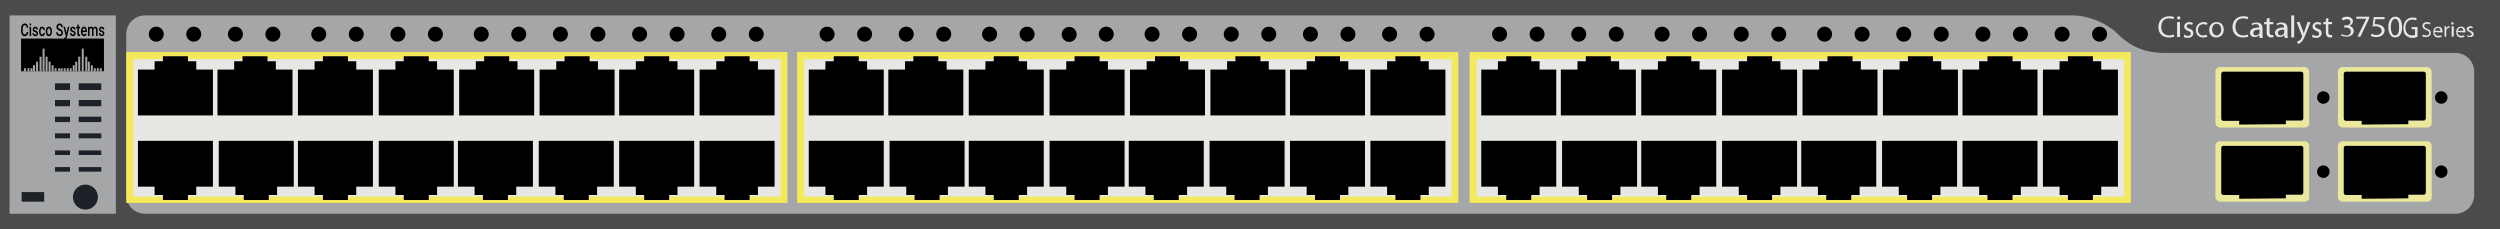 <?xml version="1.0" encoding="utf-8"?>
<!-- Copyright 2022 Virtual Console LLC. All rights reserved. Generator: Adobe Illustrator 23.1.0, SVG Export Plug-In . SVG Version: 6.00 Build 0)  -->
<svg version="1.1" id="Cisco_Catalyst_3750G-48PS" xmlns="http://www.w3.org/2000/svg" xmlns:xlink="http://www.w3.org/1999/xlink"
	 x="0px" y="0px" viewBox="0 0 600 55" style="enable-background:new 0 0 600 55;" xml:space="preserve">
<style type="text/css">
	.st0{fill:#4B4B4C;}
	.st1{fill:#A4A6A8;}
	.st2{fill:#EBE89B;}
	.st3{fill:#E7E7E3;}
	.st4{fill:#1F2129;}
	.st5{fill:#F4E95B;}
</style>
<rect y="0" class="st0" width="600" height="55"/>
<rect x="2.3" y="3.7" class="st1" width="25.5" height="47.6"/>
<path class="st1" d="M508.3,8.2c-3-3.1-8-4.5-10.5-4.5h-463c-2.5,0-4.5,2-4.5,4.5v38.6
	c0,2.5,2,4.5,4.5,4.5H514.5h2.7h72.1c2.5,0,4.5-2,4.5-4.5V17.2c0-2.5-2-4.5-4.5-4.5h-69.6
	C517.4,12.7,512.7,12.6,508.3,8.2z"/>
<g>
	<path class="st2" d="M553.1,48.4h-20.3c-0.6,0-1.1-0.5-1.1-1.1V35
		c0-0.6,0.5-1.1,1.1-1.1h20.3c0.6,0,1.1,0.5,1.1,1.1v12.5
		C554.2,48,553.7,48.4,553.1,48.4z M533.4,46.8H552.5V35.6h-19.1V46.8
		z"/>
</g>
<g>
	<path class="st2" d="M582.5,48.4h-20.3c-0.6,0-1.1-0.5-1.1-1.1V35
		c0-0.6,0.5-1.1,1.1-1.1H582.5c0.6,0,1.1,0.5,1.1,1.1v12.5
		C583.6,48,583.1,48.4,582.5,48.4z M562.9,46.8H582V35.6h-19.1V46.8z"/>
</g>
<g>
	<path d="M566.8,47.7v-0.9H563c-0.2,0-0.5-0.2-0.5-0.5V35.5c0-0.2,0.2-0.5,0.5-0.5
		h18.7c0.2,0,0.5,0.2,0.5,0.5v10.7c0,0.2-0.2,0.5-0.5,0.5H578v0.9
		L566.8,47.7L566.8,47.7z"/>
</g>
<g>
	<path d="M537.4,47.7v-0.9h-3.8c-0.2,0-0.5-0.2-0.5-0.5V35.5
		c0-0.2,0.2-0.5,0.5-0.5h18.7c0.2,0,0.5,0.2,0.5,0.5v10.7c0,0.2-0.2,0.5-0.5,0.5
		h-3.7v0.9L537.4,47.7L537.4,47.7z"/>
</g>
<g>
	<path class="st3" d="M521.8,8.8C521.6,8.9,521.1,9,520.5,9
		c-1.4,0-2.5-0.9-2.5-2.5s1.1-2.6,2.6-2.6c0.6,0,1,0.1,1.2,0.2
		l-0.2,0.5c-0.2-0.1-0.6-0.2-1-0.2c-1.2,0-1.9,0.7-1.9,2.1
		c0,1.2,0.7,2,1.9,2c0.4,0,0.8-0.1,1.1-0.2L521.8,8.8z"/>
	<path class="st3" d="M523.3,4.3c0,0.2-0.2,0.4-0.4,0.4
		s-0.4-0.2-0.4-0.4c0-0.2,0.2-0.4,0.4-0.4
		S523.3,4.1,523.3,4.3z M522.5,8.9V5.3h0.7v3.6H522.5z"/>
	<path class="st3" d="M524.2,8.3c0.2,0.1,0.5,0.3,0.9,0.3
		c0.5,0,0.7-0.2,0.7-0.5s-0.2-0.5-0.7-0.7
		c-0.6-0.2-0.9-0.6-0.9-1c0-0.6,0.5-1.1,1.2-1.1
		c0.4,0,0.7,0.1,0.9,0.2l-0.2,0.5
		C526,5.9,525.7,5.8,525.4,5.8c-0.4,0-0.6,0.2-0.6,0.5
		S525,6.7,525.5,6.9c0.6,0.2,0.9,0.5,0.9,1.1s-0.5,1.1-1.3,1.1
		c-0.4,0-0.8-0.1-1-0.2L524.2,8.3z"/>
	<path class="st3" d="M529.8,8.8c-0.2,0.1-0.5,0.2-1,0.2
		C527.7,9,527,8.3,527,7.2s0.8-1.9,1.9-1.9
		c0.4,0,0.7,0.1,0.9,0.2l-0.2,0.5
		c-0.2-0.1-0.4-0.2-0.8-0.2C528,5.8,527.5,6.4,527.5,7.2
		s0.5,1.3,1.2,1.3c0.4,0,0.6-0.1,0.8-0.2L529.8,8.8z"/>
	<path class="st3" d="M533.7,7.1c0,1.3-0.9,1.9-1.8,1.9
		c-1,0-1.7-0.7-1.7-1.8C530.2,6,531,5.3,532,5.3
		C533,5.3,533.7,6,533.7,7.1z M530.9,7.1
		c0,0.8,0.5,1.4,1.1,1.4s1.1-0.6,1.1-1.4
		c0-0.6-0.3-1.4-1.1-1.4S530.9,6.5,530.9,7.1z"/>
	<path class="st3" d="M539.6,8.8c-0.2,0.1-0.7,0.2-1.3,0.2
		c-1.4,0-2.5-0.9-2.5-2.5s1.1-2.6,2.6-2.6c0.6,0,1,0.1,1.2,0.2
		l-0.2,0.5c-0.2-0.1-0.6-0.2-1-0.2c-1.2,0-1.9,0.7-1.9,2.1
		c0,1.2,0.7,2,1.9,2c0.4,0,0.8-0.1,1.1-0.2L539.6,8.8z"/>
	<path class="st3" d="M542.3,8.9l-0.1-0.5l0,0c-0.2,0.3-0.6,0.5-1.1,0.5
		c-0.7,0-1.1-0.5-1.1-1c0-0.9,0.8-1.3,2.2-1.3l0,0
		c0-0.3-0.1-0.8-0.8-0.8c-0.3,0-0.7,0.1-0.9,0.3l-0.1-0.4
		c0.3-0.2,0.7-0.3,1.2-0.3c1.1,0,1.4,0.7,1.4,1.5v1.3
		c0,0.3,0,0.6,0.1,0.9h-0.8L542.3,8.9L542.3,8.9z M542.3,7.1
		c-0.7,0-1.5,0.1-1.5,0.8c0,0.4,0.3,0.6,0.6,0.6
		c0.5,0,0.8-0.3,0.9-0.6c0-0.1,0-0.1,0-0.2V7.1z"/>
	<path class="st3" d="M544.7,4.3v1h0.9v0.5h-0.9v1.9c0,0.4,0.1,0.7,0.5,0.7
		c0.2,0,0.3,0,0.4,0v0.5C545.5,9,545.3,9,545,9
		s-0.5-0.1-0.7-0.3S544,8.2,544,7.8v-2h-0.6v-0.5H544V4.5L544.7,4.3z"/>
	<path class="st3" d="M548.3,8.9l-0.1-0.5l0,0c-0.2,0.3-0.6,0.5-1.1,0.5
		c-0.7,0-1.1-0.5-1.1-1c0-0.9,0.8-1.3,2.2-1.3l0,0
		c0-0.3-0.1-0.8-0.8-0.8c-0.3,0-0.7,0.1-0.9,0.3l-0.1-0.4
		c0.3-0.2,0.7-0.3,1.2-0.3c1.1,0,1.4,0.7,1.4,1.5v1.3
		c0,0.3,0,0.6,0.1,0.9h-0.8L548.3,8.9L548.3,8.9z M548.2,7.1
		c-0.7,0-1.5,0.1-1.5,0.8c0,0.4,0.3,0.6,0.6,0.6
		c0.5,0,0.8-0.3,0.9-0.6c0-0.1,0-0.1,0-0.2V7.1z"/>
	<path class="st3" d="M549.9,3.7h0.7v5.3h-0.7V3.7z"/>
	<path class="st3" d="M551.9,5.3l0.8,2.1c0.1,0.2,0.2,0.5,0.2,0.7l0,0
		C553,7.9,553,7.6,553.1,7.4l0.7-2.1h0.7l-1,2.6
		c-0.5,1.2-0.8,1.9-1.2,2.2c-0.3,0.3-0.6,0.4-0.8,0.4
		l-0.2-0.5c0.2-0.1,0.4-0.2,0.6-0.3
		c0.2-0.1,0.4-0.4,0.5-0.7c0-0.1,0.1-0.1,0.1-0.2
		c0,0,0-0.1,0-0.2l-1.3-3.3H551.9z"/>
	<path class="st3" d="M555,8.3c0.2,0.1,0.5,0.3,0.9,0.3
		c0.5,0,0.7-0.2,0.7-0.5s-0.2-0.5-0.7-0.7C555.3,7.2,555,6.8,555,6.4
		c0-0.6,0.5-1.1,1.2-1.1c0.4,0,0.7,0.1,0.9,0.2l-0.2,0.5
		C556.8,5.9,556.5,5.8,556.2,5.8c-0.4,0-0.6,0.2-0.6,0.5
		s0.2,0.4,0.7,0.6c0.6,0.2,0.9,0.5,0.9,1.1
		s-0.5,1.1-1.3,1.1c-0.4,0-0.8-0.1-1-0.2L555,8.3z"/>
	<path class="st3" d="M558.8,4.3v1h0.9v0.5h-0.9v1.9c0,0.4,0.1,0.7,0.5,0.7
		c0.2,0,0.3,0,0.4,0v0.5c-0.1,0.1-0.3,0.1-0.5,0.1
		c-0.3,0-0.5-0.1-0.7-0.3s-0.3-0.5-0.3-0.9v-2h-0.6V5.3h0.6V4.5
		L558.8,4.3z"/>
	<path class="st3" d="M562,8.2c0.2,0.1,0.6,0.3,1.1,0.3
		c0.8,0,1.1-0.5,1.1-0.9c0-0.7-0.6-1-1.2-1h-0.4v-0.5h0.4
		c0.5,0,1.1-0.2,1.1-0.8c0-0.4-0.2-0.7-0.8-0.7
		c-0.4,0-0.8,0.2-1,0.3L562,4.4c0.3-0.2,0.7-0.4,1.3-0.4
		c0.9,0,1.4,0.6,1.4,1.1s-0.3,0.9-0.9,1.1l0,0
		c0.6,0.1,1.1,0.6,1.1,1.2c0,0.8-0.6,1.4-1.8,1.4
		c-0.5,0-1-0.2-1.3-0.3L562,8.2z"/>
	<path class="st3" d="M576.5,6.5c0,1.6-0.6,2.5-1.7,2.5c-0.9,0-1.6-0.9-1.6-2.5
		s0.7-2.5,1.7-2.5S576.5,4.9,576.5,6.5z M573.8,6.5c0,1.3,0.4,2,1,2
		c0.7,0,1-0.8,1-2s-0.3-2-1-2C574.3,4.5,573.8,5.2,573.8,6.5z"/>
</g>
<circle cx="557.6" cy="41.2" r="1.5"/>
<circle cx="585.9" cy="41.2" r="1.5"/>
<g>
	<path class="st2" d="M553.1,30.6h-20.3c-0.6,0-1.1-0.5-1.1-1.1V17.2
		c0-0.6,0.5-1.1,1.1-1.1h20.3c0.6,0,1.1,0.5,1.1,1.1v12.5
		C554.2,30.2,553.7,30.6,553.1,30.6z M533.4,29H552.5V17.8h-19.1
		V29z"/>
</g>
<g>
	<path class="st2" d="M582.5,30.6h-20.3c-0.6,0-1.1-0.5-1.1-1.1V17.2
		c0-0.6,0.5-1.1,1.1-1.1H582.5c0.6,0,1.1,0.5,1.1,1.1v12.5
		C583.6,30.2,583.1,30.6,582.5,30.6z M562.9,29H582V17.8h-19.1V29
		z"/>
</g>
<g>
	<path d="M566.8,29.9v-0.9H563c-0.2,0-0.5-0.2-0.5-0.5V17.7c0-0.2,0.2-0.5,0.5-0.5
		h18.7c0.2,0,0.5,0.2,0.5,0.5v10.7c0,0.2-0.2,0.5-0.5,0.5H578v0.9
		L566.8,29.9L566.8,29.9z"/>
</g>
<g>
	<path d="M537.4,29.9v-0.9h-3.8c-0.2,0-0.5-0.2-0.5-0.5V17.7
		c0-0.2,0.2-0.5,0.5-0.5h18.7c0.2,0,0.5,0.2,0.5,0.5v10.7c0,0.2-0.2,0.5-0.5,0.5
		h-3.7v0.9L537.4,29.9L537.4,29.9z"/>
</g>
<circle cx="557.6" cy="23.4" r="1.5"/>
<circle cx="585.9" cy="23.4" r="1.5"/>
<g>
	<path class="st3" d="M568.6,4V4.4L566.5,8.8h-0.7l2.1-4.3l0,0h-2.4v-0.5
		H568.6z"/>
</g>
<g>
	<path class="st3" d="M572.1,4.6h-2l-0.2,1.2c0.1,0,0.2,0,0.4,0
		c0.4,0,0.8,0.1,1.2,0.3c0.4,0.2,0.8,0.6,0.8,1.2
		c0,0.9-0.8,1.6-2,1.6c-0.6,0-1.1-0.1-1.3-0.3l0.2-0.5
		c0.2,0.1,0.7,0.3,1.1,0.3c0.7,0,1.3-0.4,1.3-1
		s-0.5-1.1-1.5-1.1c-0.3,0-0.5,0-0.7,0.1l0.3-2.3h2.6v0.5
		C572.3,4.6,572.1,4.6,572.1,4.6z"/>
</g>
<g>
	<path class="st3" d="M581.5,8.3c0.2,0.1,0.5,0.2,0.8,0.2
		c0.5,0,0.7-0.2,0.7-0.6c0-0.3-0.2-0.5-0.7-0.7
		c-0.6-0.2-0.9-0.5-0.9-1s0.4-0.9,1.1-0.9
		c0.4,0,0.6,0.1,0.8,0.2l-0.1,0.4
		c-0.1-0.1-0.3-0.2-0.7-0.2c-0.5,0-0.7,0.3-0.7,0.5
		c0,0.3,0.2,0.5,0.7,0.7c0.6,0.2,0.9,0.5,0.9,1
		s-0.4,1-1.2,1c-0.3,0-0.7-0.1-0.9-0.2L581.5,8.3z"/>
	<path class="st3" d="M584.3,7.7c0,0.6,0.4,0.9,0.9,0.9
		c0.3,0,0.5-0.1,0.7-0.1L586,8.8c-0.2,0.1-0.4,0.2-0.8,0.2
		c-0.8,0-1.2-0.5-1.2-1.3s0.4-1.3,1.2-1.3s1,0.7,1,1.2
		c0,0.1,0,0.2,0,0.2L584.3,7.7L584.3,7.7z M585.7,7.4
		c0-0.3-0.1-0.7-0.6-0.7s-0.7,0.4-0.7,0.7H585.7z"/>
	<path class="st3" d="M586.7,7.1c0-0.3,0-0.5,0-0.8h0.4v0.5l0,0
		c0.1-0.3,0.4-0.5,0.7-0.5c0.1,0,0.1,0,0.1,0v0.4c0,0-0.1,0-0.2,0
		c-0.3,0-0.5,0.2-0.6,0.6c0,0.1,0,0.1,0,0.2v1.3h-0.4V7.1z"/>
	<path class="st3" d="M588.9,5.6c0,0.2-0.1,0.3-0.3,0.3
		s-0.3-0.1-0.3-0.3c0-0.2,0.1-0.3,0.3-0.3
		C588.8,5.4,588.9,5.5,588.9,5.6z M588.4,8.8v-2.5h0.5v2.5H588.4z"/>
	<path class="st3" d="M589.8,7.7c0,0.6,0.4,0.9,0.9,0.9
		c0.3,0,0.5-0.1,0.7-0.1L591.5,8.8c-0.2,0.1-0.4,0.2-0.8,0.2
		c-0.8,0-1.2-0.5-1.2-1.3s0.4-1.3,1.2-1.3s1,0.7,1,1.2
		c0,0.1,0,0.2,0,0.2L589.8,7.7L589.8,7.7z M591.2,7.4
		c0-0.3-0.1-0.7-0.6-0.7s-0.7,0.4-0.7,0.7H591.2z"/>
	<path class="st3" d="M592.1,8.4c0.1,0.1,0.4,0.2,0.6,0.2
		c0.3,0,0.5-0.2,0.5-0.4s-0.1-0.3-0.5-0.5S592,7.3,592,7
		c0-0.4,0.3-0.7,0.9-0.7c0.3,0,0.5,0.1,0.6,0.2l-0.1,0.3
		c-0.1-0.1-0.3-0.1-0.5-0.1c-0.3,0-0.4,0.2-0.4,0.3
		c0,0.2,0.1,0.3,0.5,0.4c0.4,0.2,0.7,0.4,0.7,0.8
		c0,0.4-0.3,0.7-0.9,0.7c-0.3,0-0.5-0.1-0.7-0.2V8.4z"/>
</g>
<g>
	<rect x="13.2" y="20" class="st4" width="3.6" height="1.6"/>
	<rect x="13.2" y="24" class="st4" width="3.6" height="1.5"/>
	<rect x="13.2" y="28" class="st4" width="3.6" height="1.3"/>
	<rect x="13.2" y="32" class="st4" width="3.6" height="1.2"/>
	<rect x="13.2" y="36.1" class="st4" width="3.6" height="1.1"/>
	<rect x="13.2" y="40.1" class="st4" width="3.6" height="1.1"/>
	<rect x="18.9" y="20" class="st4" width="5.4" height="1.6"/>
	<rect x="18.9" y="24" class="st4" width="5.4" height="1.5"/>
	<rect x="18.9" y="28" class="st4" width="5.4" height="1.3"/>
	<rect x="18.9" y="32" class="st4" width="5.4" height="1.2"/>
	<rect x="18.9" y="36.1" class="st4" width="5.4" height="1.1"/>
	<rect x="18.9" y="40.1" class="st4" width="5.4" height="1.1"/>
	<rect x="5.2" y="46.1" class="st4" width="5.4" height="2.3"/>
	<circle class="st4" cx="20.5" cy="47.3" r="3"/>
</g>
<g>
	<path class="st3" d="M580.3,8.8C580.1,8.9,579.6,9.1,579,9.1
		s-1.1-0.2-1.6-0.6c-0.4-0.4-0.6-1-0.6-1.8
		c0-1.4,0.9-2.5,2.2-2.5c0.5,0,0.9,0.1,1,0.2l-0.1,0.5
		c-0.2-0.1-0.5-0.2-0.9-0.2c-1,0-1.7,0.7-1.7,1.9
		s0.6,1.9,1.6,1.9c0.4,0,0.6-0.1,0.7-0.1V7h-0.8v-0.5
		h1.4v2.3H580.3z"/>
</g>
<g>
	<circle cx="359.9" cy="8.2" r="1.8"/>
	<circle cx="368.9" cy="8.2" r="1.8"/>
	<circle cx="378.9" cy="8.2" r="1.8"/>
	<circle cx="387.9" cy="8.2" r="1.8"/>
	<circle cx="398.9" cy="8.2" r="1.8"/>
	<circle cx="407.9" cy="8.2" r="1.8"/>
	<circle cx="417.9" cy="8.2" r="1.8"/>
	<circle cx="426.9" cy="8.2" r="1.8"/>
	<circle cx="437.9" cy="8.2" r="1.8"/>
	<circle cx="446.9" cy="8.2" r="1.8"/>
	<circle cx="456.9" cy="8.2" r="1.8"/>
	<circle cx="465.9" cy="8.2" r="1.8"/>
	<circle cx="475.9" cy="8.2" r="1.8"/>
	<circle cx="484.9" cy="8.2" r="1.8"/>
	<circle cx="494.9" cy="8.2" r="1.8"/>
	<circle cx="503.9" cy="8.2" r="1.8"/>
	<g>
		<g>
			<rect x="352.7" y="12.5" class="st5" width="158.7" height="36.2"/>
			<rect x="354.4" y="14.2" class="st3" width="155.4" height="33"/>
			<g>
				<polygon points="407.9,16.7 407.9,14.7 405.9,14.7 405.9,13.5 
					399.9,13.5 399.9,14.7 397.9,14.7 397.9,16.7 393.9,16.7 
					393.9,27.7 411.9,27.7 411.9,16.7 				"/>
				<polygon points="388.6,16.7 388.6,14.7 386.6,14.7 386.6,13.5 
					380.6,13.5 380.6,14.7 378.6,14.7 378.6,16.7 374.6,16.7 
					374.6,27.7 392.6,27.7 392.6,16.7 				"/>
				<polygon points="369.5,16.7 369.5,14.7 367.5,14.7 367.5,13.5 361.5,13.5 361.5,14.7 
					359.5,14.7 359.5,16.7 355.5,16.7 355.5,27.7 373.5,27.7 373.5,16.7 				"/>
				<polygon points="427.3,16.7 427.3,14.7 425.3,14.7 425.3,13.5 
					419.3,13.5 419.3,14.7 417.3,14.7 417.3,16.7 413.3,16.7 
					413.3,27.7 431.3,27.7 431.3,16.7 				"/>
				<polygon points="446.6,16.7 446.6,14.7 444.6,14.7 444.6,13.5 
					438.6,13.5 438.6,14.7 436.6,14.7 436.6,16.7 432.6,16.7 
					432.6,27.7 450.6,27.7 450.6,16.7 				"/>
				<polygon points="465.9,16.7 465.9,14.7 463.9,14.7 463.9,13.5 
					457.9,13.5 457.9,14.7 455.9,14.7 455.9,16.7 451.9,16.7 
					451.9,27.7 469.9,27.7 469.9,16.7 				"/>
				<polygon points="485,16.7 485,14.7 483,14.7 483,13.5 477,13.5 477,14.7 475,14.7 
					475,16.7 471,16.7 471,27.7 489,27.7 489,16.7 				"/>
				<polygon points="504.3,16.7 504.3,14.7 502.3,14.7 502.3,13.5 
					496.3,13.5 496.3,14.7 494.3,14.7 494.3,16.7 490.3,16.7 
					490.3,27.7 508.3,27.7 508.3,16.7 				"/>
			</g>
			<g>
				<polygon points="494.3,44.8 494.3,46.8 496.3,46.8 496.3,48 502.3,48 
					502.3,46.8 504.3,46.8 504.3,44.8 508.3,44.8 508.3,33.8 
					490.3,33.8 490.3,44.8 				"/>
				<polygon points="475,44.8 475,46.8 477,46.8 477,48 483,48 483,46.8 485,46.8 485,44.8 
					489,44.8 489,33.8 471,33.8 471,44.8 				"/>
				<polygon points="455.7,44.8 455.7,46.8 457.7,46.8 457.7,48 463.7,48 
					463.7,46.8 465.7,46.8 465.7,44.8 469.7,44.8 469.7,33.8 
					451.7,33.8 451.7,44.8 				"/>
				<polygon points="436.3,44.8 436.3,46.8 438.3,46.8 438.3,48 444.3,48 
					444.3,46.8 446.3,46.8 446.3,44.8 450.3,44.8 450.3,33.8 
					432.3,33.8 432.3,44.8 				"/>
				<polygon points="417.3,44.8 417.3,46.8 419.3,46.8 419.3,48 425.3,48 
					425.3,46.8 427.3,46.8 427.3,44.8 431.3,44.8 431.3,33.8 
					413.3,33.8 413.3,44.8 				"/>
				<polygon points="397.9,44.8 397.9,46.8 399.9,46.8 399.9,48 405.9,48 
					405.9,46.8 407.9,46.8 407.9,44.8 411.9,44.8 411.9,33.8 
					393.9,33.8 393.9,44.8 				"/>
				<polygon points="378.9,44.8 378.9,46.8 380.9,46.8 380.9,48 386.9,48 
					386.9,46.8 388.9,46.8 388.9,44.8 392.9,44.8 392.9,33.8 
					374.9,33.8 374.9,44.8 				"/>
				<polygon points="359.5,44.8 359.5,46.8 361.5,46.8 361.5,48 367.5,48 367.5,46.8 369.5,46.8 
					369.5,44.8 373.5,44.8 373.5,33.8 355.5,33.8 355.5,44.8 				"/>
			</g>
		</g>
	</g>
</g>
<g>
	<circle cx="198.5" cy="8.2" r="1.8"/>
	<circle cx="207.5" cy="8.2" r="1.8"/>
	<circle cx="217.5" cy="8.2" r="1.8"/>
	<circle cx="226.5" cy="8.2" r="1.8"/>
	<circle cx="237.5" cy="8.2" r="1.8"/>
	<circle cx="246.5" cy="8.2" r="1.8"/>
	
		<ellipse transform="matrix(0.208 -0.978 0.978 0.208 195.231 257.41)" cx="256.5" cy="8.2" rx="1.8" ry="1.8"/>
	<circle cx="265.5" cy="8.2" r="1.8"/>
	<circle cx="276.5" cy="8.2" r="1.8"/>
	<circle cx="285.5" cy="8.2" r="1.8"/>
	<circle cx="295.5" cy="8.2" r="1.8"/>
	<circle cx="304.5" cy="8.2" r="1.8"/>
	<circle cx="314.5" cy="8.2" r="1.8"/>
	<circle cx="323.5" cy="8.2" r="1.8"/>
	<circle cx="333.5" cy="8.2" r="1.8"/>
	<circle cx="342.5" cy="8.2" r="1.8"/>
	<g>
		<g>
			<rect x="191.3" y="12.5" class="st5" width="158.7" height="36.2"/>
			<rect x="193" y="14.2" class="st3" width="155.4" height="33"/>
			<g>
				<polygon points="246.5,16.7 246.5,14.7 244.5,14.7 244.5,13.5 238.5,13.5 238.5,14.7 
					236.5,14.7 236.5,16.7 232.5,16.7 232.5,27.7 250.5,27.7 250.5,16.7 				"/>
				<polygon points="227.2,16.7 227.2,14.7 225.2,14.7 225.2,13.5 
					219.2,13.5 219.2,14.7 217.2,14.7 217.2,16.7 213.2,16.7 
					213.2,27.7 231.2,27.7 231.2,16.7 				"/>
				<polygon points="208.1,16.7 208.1,14.7 206.1,14.7 206.1,13.5 
					200.1,13.5 200.1,14.7 198.1,14.7 198.1,16.7 194.1,16.7 
					194.1,27.7 212.1,27.7 212.1,16.7 				"/>
				<polygon points="265.9,16.7 265.9,14.7 263.9,14.7 263.9,13.5 
					257.9,13.5 257.9,14.7 255.9,14.7 255.9,16.7 251.9,16.7 
					251.9,27.7 269.9,27.7 269.9,16.7 				"/>
				<polygon points="285.2,16.7 285.2,14.7 283.2,14.7 283.2,13.5 
					277.2,13.5 277.2,14.7 275.2,14.7 275.2,16.7 271.2,16.7 
					271.2,27.7 289.2,27.7 289.2,16.7 				"/>
				<polygon points="304.5,16.7 304.5,14.7 302.5,14.7 302.5,13.5 296.5,13.5 296.5,14.7 
					294.5,14.7 294.5,16.7 290.5,16.7 290.5,27.7 308.5,27.7 308.5,16.7 				"/>
				<polygon points="323.6,16.7 323.6,14.7 321.6,14.7 321.6,13.5 
					315.6,13.5 315.6,14.7 313.6,14.7 313.6,16.7 309.6,16.7 
					309.6,27.7 327.6,27.7 327.6,16.7 				"/>
				<polygon points="342.9,16.7 342.9,14.7 340.9,14.7 340.9,13.5 
					334.9,13.5 334.9,14.7 332.9,14.7 332.9,16.7 328.9,16.7 
					328.9,27.7 346.9,27.7 346.9,16.7 				"/>
			</g>
			<g>
				<polygon points="332.9,44.8 332.9,46.8 334.9,46.8 334.9,48 340.9,48 
					340.9,46.8 342.9,46.8 342.9,44.8 346.9,44.8 346.9,33.8 
					328.9,33.8 328.9,44.8 				"/>
				<polygon points="313.6,44.8 313.6,46.8 315.6,46.8 315.6,48 321.6,48 
					321.6,46.8 323.6,46.8 323.6,44.8 327.6,44.8 327.6,33.8 
					309.6,33.8 309.6,44.8 				"/>
				<polygon points="294.3,44.8 294.3,46.8 296.3,46.8 296.3,48 302.3,48 
					302.3,46.8 304.3,46.8 304.3,44.8 308.3,44.8 308.3,33.8 
					290.3,33.8 290.3,44.8 				"/>
				<polygon points="274.9,44.8 274.9,46.8 276.9,46.8 276.9,48 282.9,48 
					282.9,46.8 284.9,46.8 284.9,44.8 288.9,44.8 288.9,33.8 
					270.9,33.8 270.9,44.8 				"/>
				<polygon points="255.9,44.8 255.9,46.8 257.9,46.8 257.9,48 263.9,48 
					263.9,46.8 265.9,46.8 265.9,44.8 269.9,44.8 269.9,33.8 
					251.9,33.8 251.9,44.8 				"/>
				<polygon points="236.5,44.8 236.5,46.8 238.5,46.8 238.5,48 244.5,48 244.5,46.8 246.5,46.8 
					246.5,44.8 250.5,44.8 250.5,33.8 232.5,33.8 232.5,44.8 				"/>
				<polygon points="217.5,44.8 217.5,46.8 219.5,46.8 219.5,48 225.5,48 225.5,46.8 227.5,46.8 
					227.5,44.8 231.5,44.8 231.5,33.8 213.5,33.8 213.5,44.8 				"/>
				<polygon points="198.1,44.8 198.1,46.8 200.1,46.8 200.1,48 206.1,48 
					206.1,46.8 208.1,46.8 208.1,44.8 212.1,44.8 212.1,33.8 
					194.1,33.8 194.1,44.8 				"/>
			</g>
		</g>
	</g>
</g>
<g>
	<circle cx="37.5" cy="8.2" r="1.8"/>
	<circle cx="46.5" cy="8.2" r="1.8"/>
	<circle cx="56.5" cy="8.2" r="1.8"/>
	<circle cx="65.5" cy="8.2" r="1.8"/>
	<circle cx="76.5" cy="8.2" r="1.8"/>
	<circle cx="85.5" cy="8.2" r="1.8"/>
	<circle cx="95.5" cy="8.2" r="1.8"/>
	<circle cx="104.5" cy="8.2" r="1.8"/>
	<circle cx="115.5" cy="8.2" r="1.8"/>
	<circle cx="124.5" cy="8.2" r="1.8"/>
	<circle cx="134.5" cy="8.2" r="1.8"/>
	<circle cx="143.5" cy="8.2" r="1.8"/>
	<circle cx="153.5" cy="8.2" r="1.8"/>
	<circle cx="162.5" cy="8.2" r="1.8"/>
	<circle cx="172.5" cy="8.2" r="1.8"/>
	<circle cx="181.5" cy="8.2" r="1.8"/>
	<g>
		<g>
			<rect x="30.3" y="12.5" class="st5" width="158.7" height="36.2"/>
			<rect x="32" y="14.2" class="st3" width="155.4" height="33"/>
			<g>
				<polygon points="85.5,16.7 85.5,14.7 83.5,14.7 83.5,13.5 77.5,13.5 77.5,14.7 
					75.5,14.7 75.5,16.7 71.5,16.7 71.5,27.7 89.5,27.7 89.5,16.7 				"/>
				<polygon points="66.2,16.7 66.2,14.7 64.2,14.7 64.2,13.5 
					58.2,13.5 58.2,14.7 56.2,14.7 56.2,16.7 52.2,16.7 
					52.2,27.7 70.2,27.7 70.2,16.7 				"/>
				<polygon points="47.1,16.7 47.1,14.7 45.1,14.7 45.1,13.5 
					39.1,13.5 39.1,14.7 37.1,14.7 37.1,16.7 33.1,16.7 
					33.1,27.7 51.1,27.7 51.1,16.7 				"/>
				<polygon points="104.9,16.7 104.9,14.7 102.9,14.7 102.9,13.5 
					96.9,13.5 96.9,14.7 94.9,14.7 94.9,16.7 90.9,16.7 
					90.9,27.7 108.9,27.7 108.9,16.7 				"/>
				<polygon points="124.2,16.7 124.2,14.7 122.2,14.7 122.2,13.5 
					116.2,13.5 116.2,14.7 114.2,14.7 114.2,16.7 110.2,16.7 
					110.2,27.7 128.2,27.7 128.2,16.7 				"/>
				<polygon points="143.5,16.7 143.5,14.7 141.5,14.7 141.5,13.5 135.5,13.5 135.5,14.7 
					133.5,14.7 133.5,16.7 129.5,16.7 129.5,27.7 147.5,27.7 147.5,16.7 				"/>
				<polygon points="162.6,16.7 162.6,14.7 160.6,14.7 160.6,13.5 
					154.6,13.5 154.6,14.7 152.6,14.7 152.6,16.7 148.6,16.7 
					148.6,27.7 166.6,27.7 166.6,16.7 				"/>
				<polygon points="181.9,16.7 181.9,14.7 179.9,14.7 179.9,13.5 
					173.9,13.5 173.9,14.7 171.9,14.7 171.9,16.7 167.9,16.7 
					167.9,27.7 185.9,27.7 185.9,16.7 				"/>
			</g>
			<g>
				<polygon points="171.9,44.8 171.9,46.8 173.9,46.8 173.9,48 179.9,48 
					179.9,46.8 181.9,46.8 181.9,44.8 185.9,44.8 185.9,33.8 
					167.9,33.8 167.9,44.8 				"/>
				<polygon points="152.6,44.8 152.6,46.8 154.6,46.8 154.6,48 160.6,48 
					160.6,46.8 162.6,46.8 162.6,44.8 166.6,44.8 166.6,33.8 
					148.6,33.8 148.6,44.8 				"/>
				<polygon points="133.3,44.8 133.3,46.8 135.3,46.8 135.3,48 141.3,48 
					141.3,46.8 143.3,46.8 143.3,44.8 147.3,44.8 147.3,33.8 
					129.3,33.8 129.3,44.8 				"/>
				<polygon points="113.9,44.8 113.9,46.8 115.9,46.8 115.9,48 121.9,48 
					121.9,46.8 123.9,46.8 123.9,44.8 127.9,44.8 127.9,33.8 
					109.9,33.8 109.9,44.8 				"/>
				<polygon points="94.9,44.8 94.9,46.8 96.9,46.8 96.9,48 102.9,48 
					102.9,46.8 104.9,46.8 104.9,44.8 108.9,44.8 108.9,33.8 
					90.9,33.8 90.9,44.8 				"/>
				<polygon points="75.5,44.8 75.5,46.8 77.5,46.8 77.5,48 83.5,48 83.5,46.8 85.5,46.8 
					85.5,44.8 89.5,44.8 89.5,33.8 71.5,33.8 71.5,44.8 				"/>
				<polygon points="56.5,44.8 56.5,46.8 58.5,46.8 58.5,48 64.5,48 64.5,46.8 66.5,46.8 
					66.5,44.8 70.5,44.8 70.5,33.8 52.5,33.8 52.5,44.8 				"/>
				<polygon points="37.1,44.8 37.1,46.8 39.1,46.8 39.1,48 45.1,48 
					45.1,46.8 47.1,46.8 47.1,44.8 51.1,44.8 51.1,33.8 
					33.1,33.8 33.1,44.8 				"/>
			</g>
		</g>
	</g>
</g>
<g>
	<g>
		<rect x="5.057" y="9.26" width="19.891" height="7.836"/>
	</g>
	<g>
		<rect x="10.217" y="11.671" class="st1" width="0.482" height="5.425"/>
		<rect x="9.493" y="13.6" class="st1" width="0.482" height="3.496"/>
		<rect x="8.649" y="14.806" class="st1" width="0.482" height="2.29"/>
		<rect x="7.926" y="15.65" class="st1" width="0.482" height="1.447"/>
		<rect x="7.323" y="16.373" class="st1" width="0.482" height="0.723"/>
		<rect x="6.6" y="16.373" class="st1" width="0.482" height="0.723"/>
		<rect x="5.756" y="16.373" class="st1" width="0.482" height="0.723"/>
		<rect x="10.94" y="13.6" class="st1" width="0.482" height="3.496"/>
		<rect x="11.663" y="14.806" class="st1" width="0.482" height="2.29"/>
		<rect x="12.386" y="15.65" class="st1" width="0.482" height="1.447"/>
		<rect x="13.11" y="16.373" class="st1" width="0.482" height="0.723"/>
		<rect x="13.954" y="16.373" class="st1" width="0.482" height="0.723"/>
		<rect x="14.556" y="16.373" class="st1" width="0.482" height="0.723"/>
		<rect x="19.619" y="11.671" class="st1" width="0.482" height="5.425"/>
		<rect x="18.776" y="13.6" class="st1" width="0.482" height="3.496"/>
		<rect x="18.052" y="14.806" class="st1" width="0.482" height="2.29"/>
		<rect x="17.45" y="15.65" class="st1" width="0.482" height="1.447"/>
		<rect x="16.726" y="16.373" class="st1" width="0.482" height="0.723"/>
		<rect x="16.003" y="16.373" class="st1" width="0.482" height="0.723"/>
		<rect x="15.28" y="16.373" class="st1" width="0.482" height="0.723"/>
		<rect x="20.463" y="13.6" class="st1" width="0.482" height="3.496"/>
		<rect x="21.066" y="14.806" class="st1" width="0.482" height="2.29"/>
		<rect x="21.789" y="15.65" class="st1" width="0.482" height="1.447"/>
		<rect x="22.513" y="16.373" class="st1" width="0.482" height="0.723"/>
		<rect x="23.236" y="16.373" class="st1" width="0.482" height="0.723"/>
		<rect x="23.959" y="16.373" class="st1" width="0.482" height="0.723"/>
	</g>
	<g>
		<path d="M6.779,7.674c-0.022,0.316-0.107,0.563-0.257,0.74
			S6.174,8.679,5.926,8.679c-0.173,0-0.326-0.056-0.458-0.168
			C5.336,8.399,5.235,8.241,5.163,8.034C5.091,7.828,5.053,7.588,5.05,7.316
			V7.039c0-0.28,0.036-0.526,0.109-0.739S5.337,5.923,5.472,5.808
			C5.609,5.693,5.766,5.635,5.943,5.635c0.24,0,0.434,0.088,0.58,0.265
			C6.67,6.078,6.756,6.328,6.779,6.652H6.403
			C6.385,6.439,6.339,6.286,6.266,6.192s-0.18-0.141-0.323-0.141
			c-0.164,0-0.29,0.082-0.378,0.245c-0.088,0.164-0.133,0.404-0.135,0.72v0.263
			c0,0.321,0.042,0.565,0.126,0.733C5.641,8.18,5.763,8.264,5.926,8.264
			c0.148,0,0.26-0.045,0.336-0.137c0.074-0.091,0.121-0.242,0.141-0.454H6.779z"
			/>
		<path d="M7.083,5.865c0-0.076,0.018-0.139,0.053-0.189
			C7.171,5.626,7.222,5.601,7.288,5.601c0.065,0,0.117,0.025,0.152,0.075
			S7.494,5.789,7.494,5.865c0,0.075-0.019,0.137-0.054,0.187
			S7.353,6.126,7.288,6.126c-0.066,0-0.117-0.025-0.152-0.074
			C7.101,6.002,7.083,5.94,7.083,5.865z M7.468,8.638H7.105V6.437h0.363V8.638z"
			/>
		<path d="M8.77,8.04c0-0.088-0.027-0.155-0.08-0.202
			C8.637,7.793,8.549,7.752,8.425,7.717S8.198,7.637,8.115,7.582
			C7.934,7.463,7.843,7.29,7.843,7.063c0-0.19,0.059-0.348,0.177-0.476
			c0.118-0.128,0.266-0.191,0.447-0.191c0.194,0,0.35,0.065,0.469,0.195
			c0.119,0.131,0.179,0.3,0.179,0.507H8.752c0-0.095-0.026-0.174-0.078-0.237
			C8.623,6.798,8.553,6.767,8.467,6.767c-0.079,0-0.144,0.025-0.194,0.075
			c-0.051,0.05-0.075,0.117-0.075,0.201c0,0.076,0.024,0.135,0.069,0.177
			c0.047,0.042,0.142,0.084,0.285,0.127C8.695,7.39,8.806,7.441,8.887,7.5
			c0.081,0.059,0.142,0.13,0.181,0.212c0.039,0.083,0.059,0.183,0.059,0.301
			c0,0.198-0.06,0.358-0.18,0.481C8.825,8.618,8.668,8.679,8.472,8.679
			c-0.132,0-0.251-0.032-0.354-0.098C8.014,8.517,7.934,8.427,7.876,8.313
			C7.819,8.199,7.789,8.076,7.789,7.944H8.142
			c0.005,0.117,0.036,0.207,0.097,0.27c0.06,0.063,0.139,0.095,0.238,0.095
			c0.095,0,0.168-0.025,0.218-0.074C8.745,8.185,8.77,8.12,8.77,8.04z"/>
		<path d="M10.106,8.285c0.091,0,0.166-0.036,0.226-0.108
			c0.06-0.072,0.092-0.161,0.095-0.267h0.343
			c-0.005,0.137-0.035,0.265-0.094,0.384c-0.059,0.119-0.139,0.212-0.239,0.282
			c-0.101,0.069-0.21,0.104-0.326,0.104c-0.226,0-0.405-0.099-0.538-0.299
			c-0.132-0.2-0.199-0.475-0.199-0.826V7.503c0-0.335,0.066-0.603,0.198-0.805
			c0.132-0.201,0.311-0.302,0.538-0.302c0.192,0,0.348,0.076,0.47,0.228
			c0.121,0.153,0.185,0.353,0.191,0.602h-0.343
			c-0.004-0.126-0.035-0.23-0.094-0.311c-0.06-0.081-0.135-0.122-0.227-0.122
			c-0.118,0-0.208,0.058-0.272,0.174C9.771,7.083,9.739,7.259,9.738,7.495v0.079
			c0,0.239,0.032,0.417,0.094,0.534C9.895,8.226,9.987,8.285,10.106,8.285z"/>
		<path d="M10.976,7.517c0-0.215,0.032-0.41,0.094-0.583
			c0.064-0.173,0.151-0.306,0.265-0.399c0.113-0.092,0.244-0.139,0.391-0.139
			c0.219,0,0.396,0.095,0.532,0.287c0.135,0.191,0.21,0.445,0.22,0.761
			l0.001,0.116c0,0.217-0.031,0.411-0.092,0.582
			c-0.061,0.171-0.148,0.303-0.263,0.397c-0.114,0.094-0.246,0.14-0.396,0.14
			c-0.228,0-0.411-0.104-0.547-0.31c-0.138-0.207-0.206-0.483-0.206-0.827V7.517z
			 M11.34,7.56c0,0.227,0.034,0.404,0.102,0.532
			c0.069,0.128,0.165,0.192,0.287,0.192c0.122,0,0.218-0.065,0.286-0.195
			c0.068-0.131,0.102-0.321,0.102-0.572c0-0.223-0.035-0.398-0.105-0.529
			c-0.071-0.131-0.166-0.195-0.287-0.195c-0.118,0-0.212,0.064-0.281,0.192
			C11.374,7.113,11.34,7.305,11.34,7.56z"/>
		<path d="M14.721,7.876c0-0.131-0.034-0.231-0.101-0.301
			c-0.067-0.071-0.188-0.142-0.364-0.214c-0.175-0.072-0.314-0.152-0.418-0.24
			C13.639,6.951,13.54,6.73,13.54,6.457c0-0.238,0.072-0.435,0.214-0.59
			c0.144-0.155,0.328-0.232,0.557-0.232c0.152,0,0.286,0.038,0.405,0.114
			c0.119,0.076,0.212,0.184,0.279,0.325c0.068,0.14,0.102,0.296,0.102,0.467
			h-0.377c0-0.155-0.035-0.275-0.107-0.363c-0.071-0.088-0.173-0.131-0.306-0.131
			c-0.122,0-0.219,0.036-0.287,0.108s-0.102,0.172-0.102,0.301
			c0,0.108,0.036,0.199,0.111,0.271c0.074,0.073,0.195,0.143,0.365,0.212
			c0.17,0.068,0.305,0.147,0.407,0.234c0.102,0.088,0.178,0.188,0.226,0.301
			s0.072,0.246,0.072,0.398c0,0.247-0.069,0.443-0.208,0.589
			c-0.139,0.145-0.327,0.218-0.566,0.218c-0.157,0-0.301-0.039-0.433-0.119
			c-0.132-0.079-0.235-0.189-0.308-0.328c-0.073-0.14-0.109-0.303-0.109-0.489
			h0.378c0,0.168,0.041,0.298,0.122,0.391c0.082,0.092,0.199,0.138,0.351,0.138
			c0.132,0,0.231-0.036,0.297-0.109C14.688,8.091,14.721,7.995,14.721,7.876z"/>
		<path d="M15.961,7.93l0.33-1.493h0.386L16.035,8.972
			c-0.099,0.37-0.266,0.556-0.503,0.556c-0.053,0-0.111-0.012-0.174-0.037V9.106
			l0.068,0.006c0.092,0,0.16-0.022,0.207-0.068
			c0.046-0.045,0.082-0.122,0.109-0.229l0.053-0.189l-0.569-2.19h0.392
			L15.961,7.93z"/>
		<path d="M17.792,8.04c0-0.088-0.027-0.155-0.08-0.202
			c-0.053-0.046-0.141-0.087-0.265-0.122s-0.227-0.08-0.31-0.134
			c-0.181-0.119-0.272-0.293-0.272-0.519c0-0.19,0.059-0.348,0.177-0.476
			c0.118-0.128,0.266-0.191,0.447-0.191c0.194,0,0.35,0.065,0.469,0.195
			c0.119,0.131,0.179,0.3,0.179,0.507h-0.363c0-0.095-0.026-0.174-0.078-0.237
			c-0.052-0.063-0.121-0.094-0.207-0.094c-0.079,0-0.144,0.025-0.194,0.075
			c-0.051,0.05-0.075,0.117-0.075,0.201c0,0.076,0.024,0.135,0.069,0.177
			c0.047,0.042,0.142,0.084,0.285,0.127c0.142,0.042,0.254,0.094,0.334,0.152
			c0.081,0.059,0.142,0.13,0.181,0.212c0.039,0.083,0.059,0.183,0.059,0.301
			c0,0.198-0.06,0.358-0.18,0.481c-0.121,0.123-0.279,0.184-0.474,0.184
			c-0.132,0-0.251-0.032-0.354-0.098c-0.104-0.065-0.184-0.155-0.241-0.268
			c-0.058-0.114-0.087-0.237-0.087-0.368h0.353
			c0.005,0.117,0.036,0.207,0.097,0.27c0.06,0.063,0.139,0.095,0.238,0.095
			c0.095,0,0.168-0.025,0.218-0.074C17.768,8.185,17.792,8.12,17.792,8.04z"/>
		<path d="M18.92,5.902v0.535h0.285v0.366h-0.285V8.032
			c0,0.084,0.012,0.145,0.036,0.182c0.024,0.038,0.067,0.056,0.131,0.056
			c0.041,0,0.084-0.006,0.127-0.02V8.633c-0.084,0.031-0.162,0.047-0.24,0.047
			c-0.278,0-0.418-0.21-0.418-0.629V6.803h-0.266V6.437h0.266V5.902H18.92z"/>
		<path d="M20.195,8.679c-0.231,0-0.417-0.099-0.56-0.296
			c-0.142-0.197-0.214-0.46-0.214-0.788V7.534c0-0.22,0.032-0.416,0.094-0.589
			c0.062-0.173,0.15-0.307,0.261-0.404c0.113-0.097,0.239-0.144,0.377-0.144
			c0.22,0,0.391,0.095,0.511,0.287c0.12,0.191,0.18,0.462,0.18,0.812v0.2
			h-1.057c0.012,0.182,0.055,0.326,0.134,0.431
			c0.078,0.106,0.177,0.159,0.295,0.159c0.166,0,0.301-0.092,0.406-0.275
			l0.195,0.254c-0.065,0.132-0.151,0.234-0.259,0.306
			C20.451,8.643,20.329,8.679,20.195,8.679z M20.152,6.793
			c-0.1,0-0.18,0.047-0.241,0.142c-0.061,0.095-0.1,0.227-0.118,0.397h0.692
			V7.295c-0.008-0.165-0.04-0.29-0.097-0.375
			C20.331,6.835,20.252,6.793,20.152,6.793z"/>
		<path d="M21.467,6.437l0.011,0.23c0.113-0.18,0.268-0.27,0.466-0.27
			c0.217,0,0.364,0.112,0.444,0.337c0.118-0.225,0.283-0.337,0.496-0.337
			c0.179,0,0.312,0.067,0.399,0.201c0.087,0.134,0.131,0.332,0.133,0.594v1.447
			h-0.363V7.206c0-0.14-0.022-0.242-0.067-0.307
			c-0.045-0.065-0.119-0.098-0.223-0.098c-0.084,0-0.151,0.031-0.202,0.091
			c-0.053,0.061-0.089,0.14-0.111,0.237l0.002,1.51h-0.364V7.19
			c-0.005-0.259-0.102-0.389-0.291-0.389c-0.146,0-0.25,0.081-0.31,0.243v1.595
			h-0.364V6.437H21.467z"/>
		<path d="M24.693,8.04c0-0.088-0.027-0.155-0.08-0.202
			c-0.053-0.046-0.141-0.087-0.265-0.122s-0.227-0.08-0.31-0.134
			c-0.181-0.119-0.272-0.293-0.272-0.519c0-0.19,0.059-0.348,0.177-0.476
			c0.118-0.128,0.266-0.191,0.447-0.191c0.194,0,0.35,0.065,0.469,0.195
			c0.119,0.131,0.179,0.3,0.179,0.507h-0.363c0-0.095-0.026-0.174-0.078-0.237
			c-0.052-0.063-0.121-0.094-0.207-0.094c-0.079,0-0.144,0.025-0.194,0.075
			c-0.051,0.05-0.075,0.117-0.075,0.201c0,0.076,0.024,0.135,0.069,0.177
			c0.047,0.042,0.142,0.084,0.285,0.127c0.142,0.042,0.254,0.094,0.334,0.152
			c0.081,0.059,0.142,0.13,0.181,0.212c0.039,0.083,0.059,0.183,0.059,0.301
			c0,0.198-0.06,0.358-0.18,0.481c-0.121,0.123-0.279,0.184-0.474,0.184
			c-0.132,0-0.251-0.032-0.354-0.098c-0.104-0.065-0.184-0.155-0.241-0.268
			c-0.058-0.114-0.087-0.237-0.087-0.368h0.353
			c0.005,0.117,0.036,0.207,0.097,0.27c0.06,0.063,0.139,0.095,0.238,0.095
			c0.095,0,0.168-0.025,0.218-0.074C24.669,8.185,24.693,8.12,24.693,8.04z"/>
	</g>
</g>
</svg>

